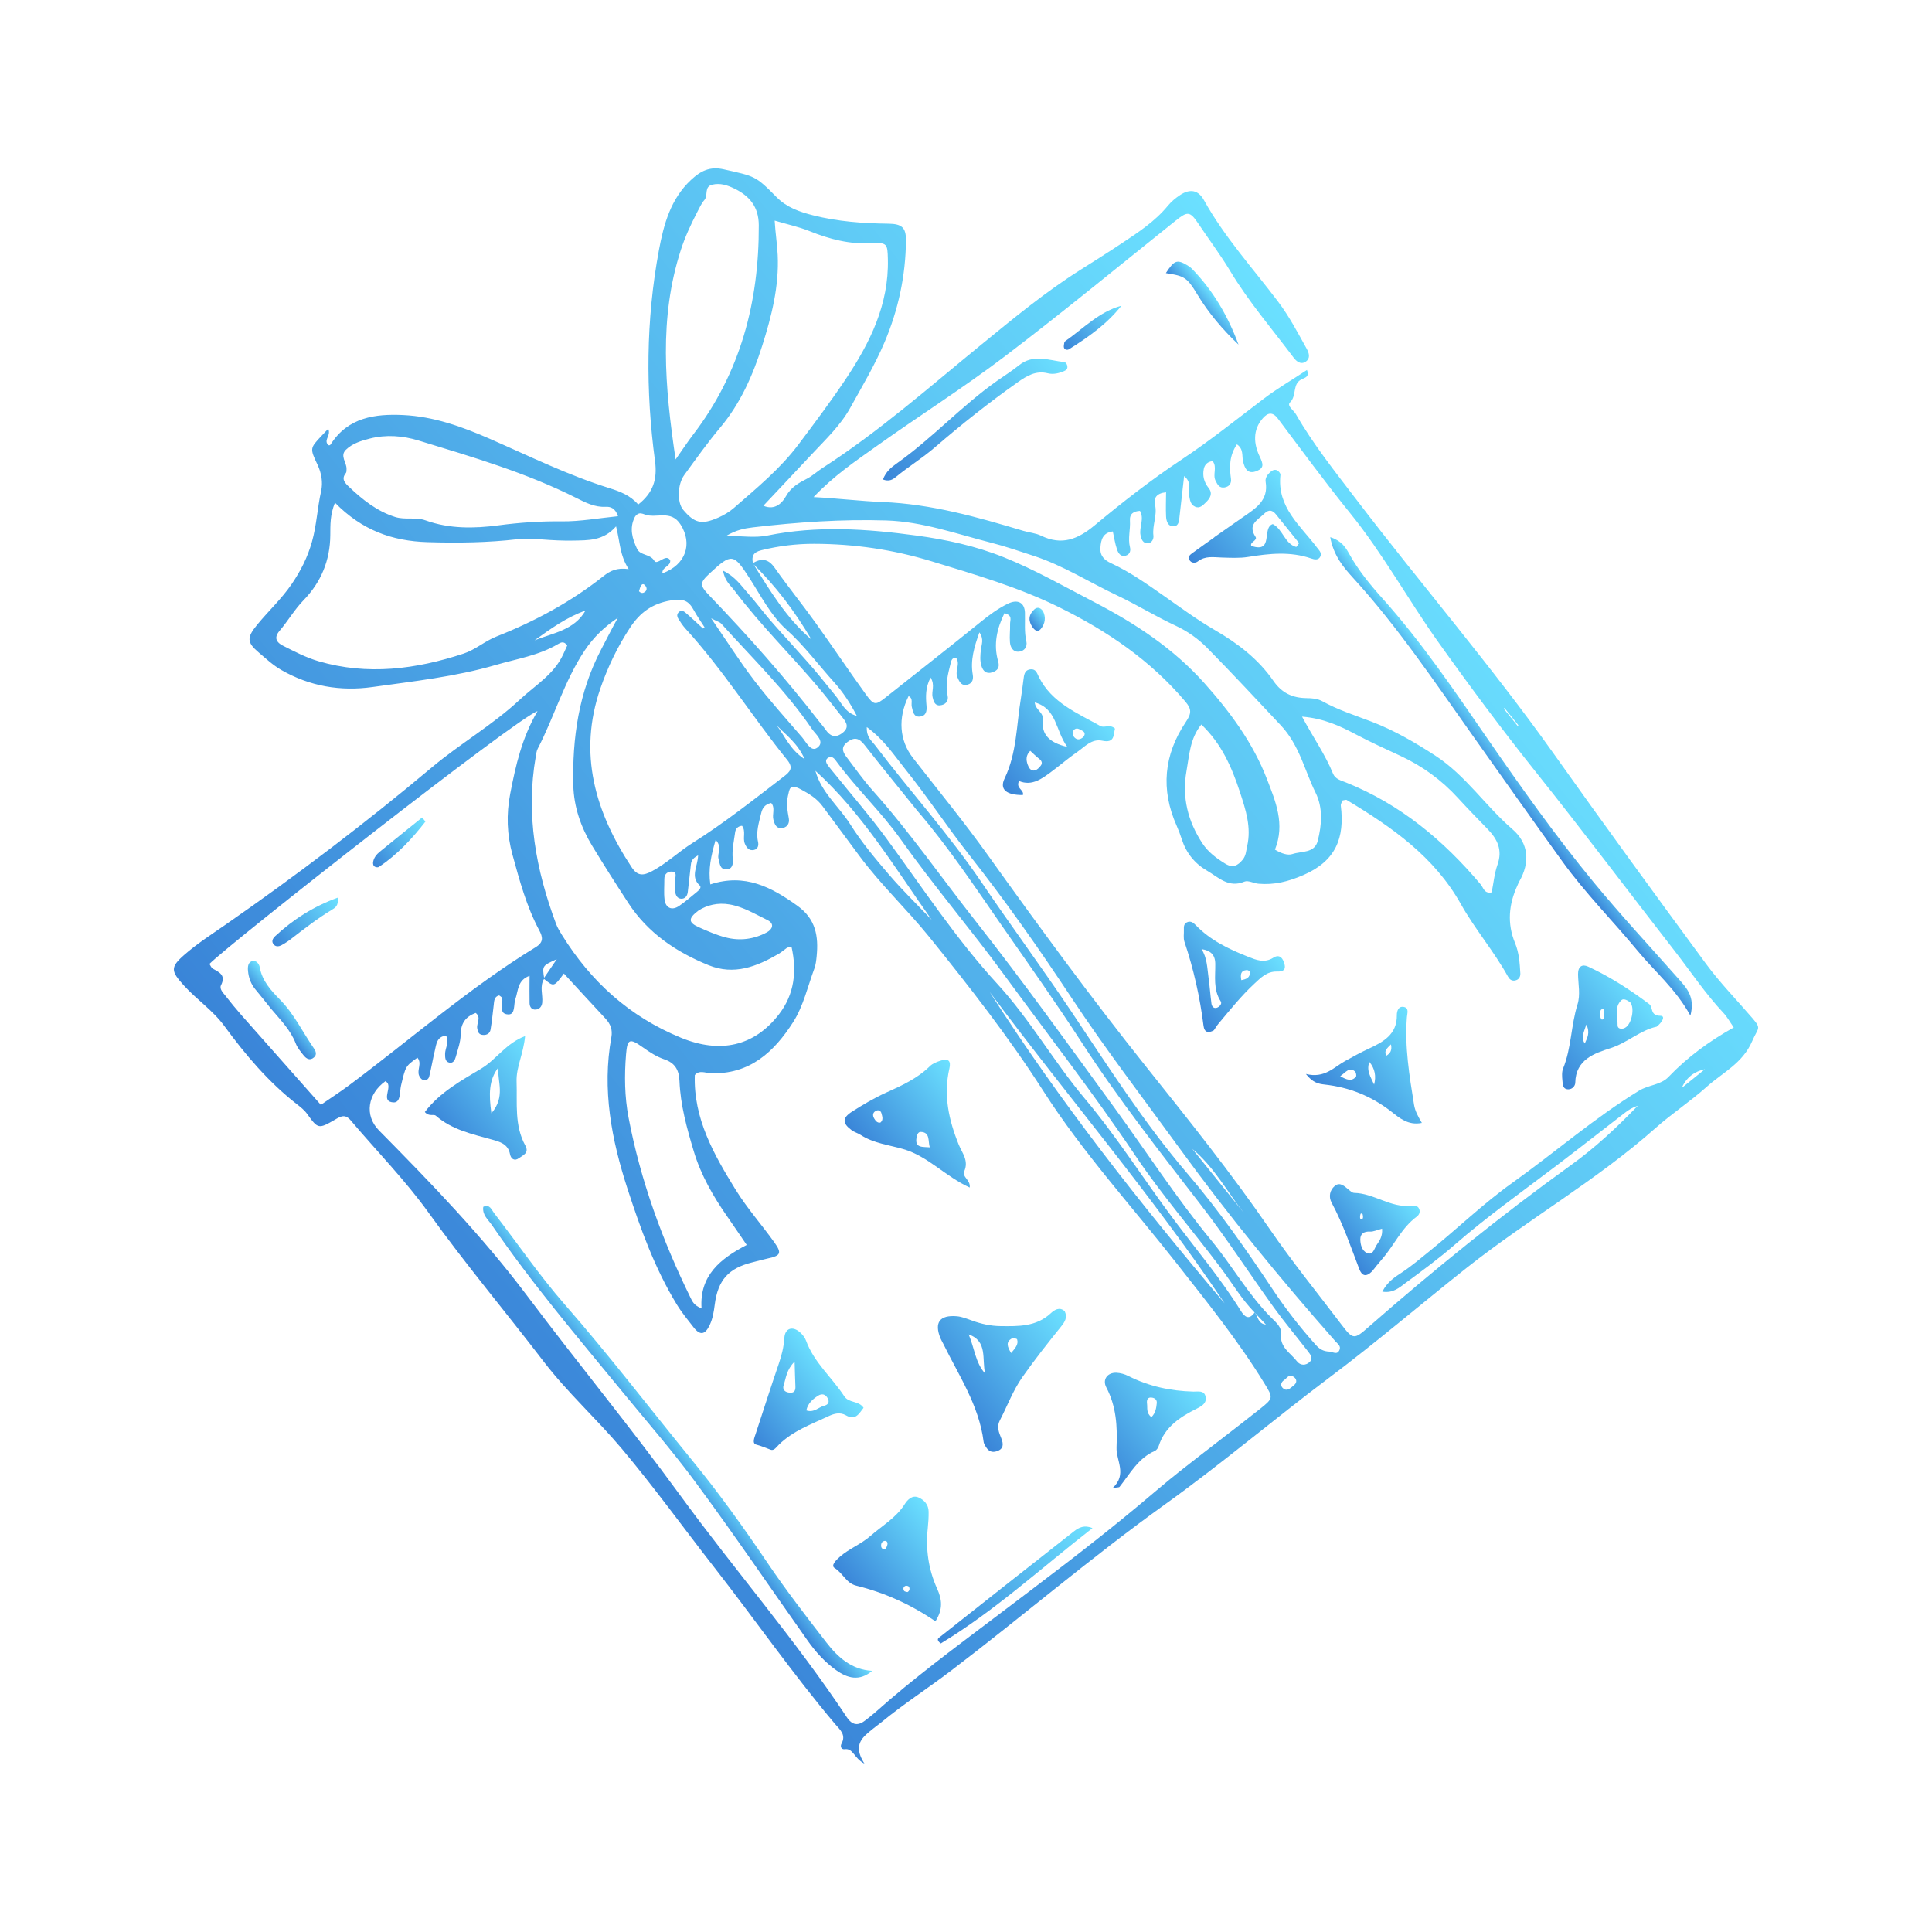 <svg width="700" height="700" viewBox="0 0 700 700" fill="none" xmlns="http://www.w3.org/2000/svg">
<path d="M118.932 155.358C119.982 157.778 117.466 159.115 118.639 160.898C118.996 161.456 119.482 161.529 119.849 160.954C126.093 151.187 135.945 149.902 146.113 150.385C157.125 150.908 167.343 154.562 177.482 159.002C191.801 165.273 205.881 172.213 220.869 176.884C224.672 178.069 228.349 179.471 231.237 182.795C236.596 178.588 238.221 173.728 237.328 167.098C233.886 141.543 234.016 115.956 238.756 90.554C240.49 81.26 242.987 72.075 250.356 65.196C253.769 62.009 257.118 60.197 262.213 61.348C273.55 63.911 273.652 63.597 281.406 71.462C285.069 75.179 289.738 76.777 294.555 78.001C303.521 80.278 312.695 80.938 321.915 81.05C326.659 81.107 328.273 82.4 328.244 87.013C328.163 99.859 325.461 112.284 320.481 124.023C316.997 132.234 312.379 139.981 308.038 147.806C304.502 154.18 299.187 159.168 294.265 164.437C288.515 170.592 282.725 176.71 276.582 183.238C281.044 185.144 283.628 181.806 284.736 179.841C286.65 176.447 289.376 174.989 292.454 173.399C294.424 172.382 296.092 170.793 297.974 169.583C318.525 156.355 336.783 140.185 355.648 124.777C367.201 115.341 378.726 105.816 391.381 97.818C396.41 94.64 401.447 91.473 406.4 88.178C412.403 84.184 418.452 80.243 423.124 74.568C424.372 73.052 425.957 71.725 427.606 70.644C431.185 68.296 434.16 68.825 436.216 72.525C443.633 85.888 453.906 97.162 463.043 109.245C467.138 114.66 470.193 120.521 473.433 126.353C474.301 127.914 474.888 129.824 473.102 131.03C471.303 132.244 469.751 130.982 468.677 129.55C460.919 119.202 452.428 109.353 445.763 98.258C442.158 92.256 437.975 86.708 434.109 80.921C431.126 76.456 430.193 76.566 425.996 79.921C405.399 96.384 385.052 113.178 364.061 129.12C349.024 140.539 333.017 150.668 317.624 161.629C309.992 167.064 302.154 172.328 294.784 180.098C303.816 180.57 311.849 181.574 319.795 181.893C337.437 182.601 354.088 187.336 370.765 192.33C372.902 192.969 375.24 193.138 377.211 194.093C384.687 197.715 390.484 195.422 396.58 190.356C406.695 181.948 417.123 173.813 428.07 166.546C438.455 159.653 448.089 151.887 457.982 144.39C462.826 140.719 468.235 137.582 473.53 134.059C474.578 136.622 472.664 136.881 471.583 137.424C468.138 139.153 469.914 143.354 467.432 145.765C466.122 147.037 468.716 148.646 469.526 150.059C475.859 161.091 483.828 171.021 491.502 181.079C515.037 211.921 540.401 241.335 562.891 273.01C581.035 298.563 599.479 323.905 618.065 349.139C623.213 356.128 629.345 362.389 635.014 368.993C638.319 372.844 636.958 372.302 634.84 377.241C631.394 385.274 624.123 388.612 618.372 393.769C612.452 399.078 605.722 403.475 599.775 408.758C578.49 427.668 553.656 441.742 531.426 459.344C514.847 472.473 498.792 486.245 481.866 498.961C461.787 514.045 442.611 530.363 422.212 544.986C395.491 564.141 370.579 585.552 344.448 605.421C336.141 611.736 327.344 617.409 319.275 624.06C318.315 624.851 317.283 625.554 316.319 626.342C312.754 629.266 308.688 631.991 313.202 639C309.322 636.988 309.2 633.352 306.053 633.766C304.866 633.922 304.321 632.811 304.902 631.748C306.688 628.476 304.236 626.624 302.544 624.62C287.12 606.352 273.485 586.704 258.791 567.884C247.616 553.57 236.99 538.808 225.302 524.916C216.188 514.084 205.585 504.553 196.941 493.26C183.184 475.286 168.607 457.955 155.404 439.541C146.848 427.607 136.517 417.103 127.043 405.906C125.007 403.499 123.415 404.482 121.309 405.705C115.425 409.121 115.195 409.051 111.324 403.644C110.272 402.173 108.929 401.138 107.566 400.076C97.275 392.05 88.945 382.198 81.287 371.737C77.122 366.049 71.221 362.139 66.551 356.971C61.951 351.879 61.632 350.477 66.701 346.03C71.346 341.955 76.613 338.575 81.709 335.037C107.468 317.148 132.435 298.23 156.452 278.048C166.743 269.401 178.533 262.657 188.373 253.459C193.898 248.294 200.771 244.337 204.08 237.025C204.582 235.917 205.092 234.812 205.517 233.887C204.311 232.108 203.132 232.793 202.12 233.391C195.158 237.511 187.177 238.719 179.613 240.931C165.072 245.182 149.965 246.816 134.993 248.917C123.34 250.551 112.201 248.664 101.896 242.729C98.864 240.982 96.333 238.608 93.676 236.346C89.424 232.724 89.392 230.976 93.181 226.349C97.26 221.368 102.007 217.009 105.696 211.598C108.98 206.782 111.452 201.889 113.036 196.27C114.737 190.236 114.985 184.011 116.349 177.946C117.048 174.84 116.494 171.468 115.08 168.456C112.256 162.444 112.224 162.459 116.584 157.835C117.25 157.126 117.921 156.423 118.932 155.358ZM454.565 475.549C455.857 476.935 455.699 479.586 458.667 479.921C457.16 478.313 455.87 476.935 454.578 475.557C449.852 470.725 446.435 464.894 442.412 459.526C432.123 445.803 420.853 432.849 411.27 418.561C396.307 396.249 379.803 375.038 363.941 353.368C351.748 336.707 338.332 321.005 326.374 304.15C319.346 294.241 310.366 285.786 303.117 275.962C302.825 275.566 302.542 275.15 302.19 274.812C301.611 274.257 300.881 274.112 300.173 274.487C299.014 275.101 299.174 276.121 299.741 276.968C300.568 278.204 301.573 279.321 302.509 280.484C308.748 288.234 315.291 295.76 321.165 303.778C334.229 321.606 346.332 340.137 361.359 356.485C373.169 369.333 381.806 384.661 393.008 397.995C404.696 411.909 414.383 427.284 425.238 441.801C433.428 452.753 442.283 463.212 449.528 474.863C450.876 477.032 452.45 478.517 454.565 475.549ZM272.624 204.099C275.788 202.207 278.29 202.322 280.667 205.703C285.386 212.412 290.569 218.793 295.357 225.457C301.591 234.133 307.526 243.024 313.788 251.681C316.65 255.638 317.309 255.526 320.872 252.701C332.358 243.59 343.923 234.576 355.307 225.337C358.416 222.814 361.589 220.486 365.16 218.734C368.656 217.02 371.243 218.24 371.355 222.014C371.457 225.474 371.07 228.914 371.865 232.374C372.31 234.314 371.159 235.934 369.17 236.113C367.045 236.303 366.086 234.538 365.924 232.73C365.726 230.515 366.033 228.261 365.968 226.028C365.931 224.739 367.027 222.95 363.931 222.167C361.205 227.713 359.871 233.439 361.654 239.652C362.286 241.851 361.445 242.968 359.516 243.6C357.364 244.305 356.181 243.151 355.596 241.283C354.992 239.353 355.18 237.364 355.397 235.364C355.594 233.539 356.614 231.629 354.857 229.114C352.937 234.479 351.529 239.268 352.454 244.477C352.831 246.604 351.921 247.978 349.906 248.174C348.154 248.346 347.487 246.723 346.881 245.355C345.876 243.084 348.085 240.527 346.381 238.303C344.955 238.265 344.693 239.279 344.458 240.224C343.496 244.087 342.433 247.92 343.333 251.997C343.798 254.106 342.478 255.402 340.533 255.561C338.671 255.712 338.211 254.015 337.891 252.56C337.431 250.47 338.881 248.237 337.176 245.489C335.264 249.086 335.393 252.438 335.695 255.756C335.878 257.781 335.442 259.43 333.307 259.632C330.981 259.852 330.794 257.801 330.363 256.099C330.035 254.801 330.971 253.093 329.198 252.211C325.248 260.178 325.888 268.319 330.754 274.57C339.927 286.35 349.4 297.921 358.08 310.057C376.612 335.972 395.452 361.654 415.32 386.551C430.685 405.802 446.102 425.008 460.043 445.32C468.224 457.241 477.336 468.432 486.046 479.935C490.274 485.519 490.694 485.315 495.849 480.801C519.45 460.133 543.794 440.411 569.272 422.084C578.016 415.795 585.889 408.413 593.401 400.636C591.646 401.173 590.175 402.064 588.818 403.107C580.735 409.329 572.718 415.641 564.602 421.819C551.933 431.463 538.926 440.657 526.895 451.14C521.278 456.035 515.239 460.463 509.223 464.874C507.06 466.459 504.826 468.63 500.84 467.998C502.733 464.307 505.501 462.646 508.066 460.939C511.596 458.59 514.794 455.861 518.077 453.206C528.138 445.07 537.455 436.039 548.014 428.509C563.395 417.539 577.666 405.061 593.861 395.163C597.337 393.038 601.713 393.136 604.526 390.193C611.372 383.028 619.266 377.248 628.171 372.264C626.726 370.195 625.776 368.417 624.443 366.999C617.943 360.087 612.702 352.19 606.906 344.732C590.106 323.116 573.647 301.229 556.565 279.839C544.287 264.465 532.568 248.716 521.159 232.696C510.196 217.302 501.108 200.654 489.17 185.908C480.145 174.758 471.651 163.176 463.031 151.703C461.115 149.152 459.39 149.482 457.608 151.473C453.752 155.781 454.253 160.918 456.42 165.435C457.698 168.1 458.056 169.535 455.409 170.635C452.183 171.977 451.009 169.949 450.369 167.104C449.932 165.165 450.641 162.697 448.162 160.997C445.384 165.119 445.407 169.211 445.998 173.447C446.236 175.151 445.382 176.345 443.629 176.613C441.786 176.893 441.125 175.585 440.417 174.168C439.288 171.911 441.116 169.232 439.366 167.092C437.55 167.238 436.488 168.353 436.169 169.846C435.629 172.379 436.241 174.717 437.914 176.82C439.518 178.838 438.413 180.581 436.892 182.041C435.846 183.047 434.715 184.345 433.033 183.595C431.185 182.771 431.121 180.905 430.791 179.183C430.421 177.247 431.935 174.861 429.033 172.493C428.413 177.924 427.88 182.516 427.366 187.109C427.198 188.603 427.142 190.514 425.387 190.67C423.185 190.865 422.574 188.863 422.487 187.084C422.349 184.222 422.477 181.349 422.493 178.359C419.165 178.686 417.898 180.306 418.496 182.928C419.362 186.728 417.446 190.295 417.899 194.04C418.059 195.36 417.3 196.689 415.967 196.818C414.109 196.998 413.519 195.356 413.231 193.881C412.669 191.001 414.711 188.029 413.032 185.091C410.724 185.231 409.235 186.123 409.4 188.667C409.607 191.872 408.595 195.066 409.416 198.293C409.74 199.563 409.34 200.875 407.922 201.304C406.014 201.884 405.151 200.37 404.697 199.02C403.997 196.94 403.681 194.729 403.196 192.55C399.603 192.996 398.894 195.477 398.7 198.43C398.505 201.395 400.104 202.928 402.601 204.082C409.403 207.226 415.49 211.544 421.607 215.827C427.714 220.104 433.737 224.566 440.175 228.291C448.491 233.104 455.942 238.808 461.399 246.719C464.422 251.101 468.336 252.883 473.37 252.94C475.374 252.963 477.353 253.099 479.16 254.1C484.84 257.249 491.016 259.188 497.039 261.507C505.189 264.643 512.645 268.979 519.993 273.749C531.053 280.929 538.178 292.017 547.971 300.437C553.882 305.518 554.451 312.444 550.443 319.408C550.196 319.837 550.027 320.312 549.818 320.763C546.64 327.629 545.99 334.573 548.945 341.726C550.386 345.212 550.633 348.982 550.846 352.702C550.919 353.973 550.204 355.13 548.692 355.274C547.599 355.377 546.899 354.788 546.365 353.822C541.29 344.67 534.404 336.661 529.304 327.573C519.632 310.34 504.253 299.65 487.949 289.857C487.639 289.671 487.052 289.948 486.397 290.034C486.204 290.619 485.728 291.315 485.806 291.943C487.234 303.522 484.05 311.928 472.285 317.031C466.73 319.44 461.689 320.695 455.946 320.19C454.229 320.039 452.226 318.87 450.886 319.434C445.117 321.863 441.44 317.839 437.301 315.444C432.856 312.87 429.775 309.027 428.176 304.06C427.647 302.415 427.04 300.786 426.336 299.208C420.468 286.073 421.692 273.405 429.611 261.647C431.726 258.508 431.827 256.979 429.473 254.189C416.869 239.256 401.131 228.597 383.81 220.043C369.023 212.741 353.294 208.182 337.564 203.378C323.556 199.099 309.496 197.066 295.013 197.033C288.54 197.018 282.149 197.791 275.825 199.362C272.903 200.088 272.199 201.55 272.859 204.193C279.014 214.06 284.996 224.06 294.02 231.723C288.034 221.63 281.096 212.271 272.624 204.099ZM197.184 354.573C195.396 357.347 196.754 360.383 196.458 363.28C196.315 364.664 195.49 365.647 194.143 365.78C192.617 365.932 191.902 364.805 191.872 363.447C191.799 360.287 191.864 357.123 191.874 353.551C187.46 355.117 187.794 358.95 186.713 362.059C186.038 364.001 186.797 367.644 184.138 367.542C180.439 367.399 182.478 363.7 181.903 361.573C181.807 361.219 181.257 360.988 180.852 360.646C178.992 361.112 179.059 362.688 178.885 364.138C178.529 367.096 178.239 370.065 177.745 373C177.521 374.341 176.504 375.064 175.037 374.981C173.434 374.891 173.093 373.844 172.899 372.492C172.64 370.687 174.468 368.663 172.348 366.998C168.656 368.364 166.941 370.795 166.907 374.872C166.886 377.544 165.867 380.226 165.156 382.866C164.838 384.047 164.201 385.421 162.65 384.964C161.265 384.554 161.267 383.139 161.263 381.869C161.256 379.738 162.888 377.681 161.619 375.203C158.212 375.617 158.103 378.34 157.559 380.605C156.807 383.735 156.288 386.92 155.51 390.042C155.259 391.051 154.253 391.698 153.185 391.255C152.601 391.013 152.075 390.282 151.828 389.65C151.023 387.599 152.984 385.24 151.238 383.219C146.865 386.322 146.958 386.343 145.288 393.357C144.755 395.593 145.302 399.674 142.421 399.416C138.214 399.038 141.482 394.927 140.565 392.671C140.411 392.29 140.006 392.012 139.713 391.689C133.174 396.294 131.952 404.143 137.307 409.562C156.172 428.651 174.789 447.909 190.967 469.451C209.177 493.698 228.481 517.134 246.34 541.631C266.119 568.763 288.216 594.137 306.798 622.152C308.774 625.131 310.914 625.399 313.586 623.276C314.755 622.348 315.954 621.452 317.067 620.458C330.803 608.201 345.625 597.26 360.255 586.177C377.712 572.953 395.252 559.866 412.082 545.843C417.24 541.546 422.316 537.142 427.585 532.984C437.151 525.434 446.89 518.105 456.443 510.539C461.492 506.539 461.315 506.444 458.021 501.076C448.623 485.762 437.353 471.798 426.307 457.717C410.047 436.992 392.244 417.518 377.962 395.201C365.489 375.711 351.221 357.47 336.679 339.46C328.547 329.388 319.061 320.506 311.353 310.081C306.916 304.079 302.469 298.087 298.018 292.096C295.961 289.328 293.319 287.696 290.183 286.01C286.05 283.789 286.071 285.84 285.485 288.39C284.862 291.109 285.305 293.796 285.804 296.519C286.16 298.459 285.081 300.008 282.954 300.045C281.14 300.077 280.625 298.489 280.223 297.017C279.686 295.051 280.985 292.704 279.422 290.931C276.981 291.445 276.182 292.948 275.768 294.712C274.973 298.087 273.833 301.411 274.648 304.993C274.928 306.225 274.673 307.635 273.158 307.957C271.395 308.33 270.467 307.137 269.861 305.649C269.025 303.592 270.34 301.197 268.855 299.199C267.398 299.333 266.539 300.182 266.358 301.526C265.929 304.721 265.152 307.881 265.483 311.161C265.665 312.968 265.467 314.96 263.099 314.988C260.756 315.015 260.809 312.776 260.34 311.17C259.772 309.223 261.825 306.971 259.293 304.303C257.623 310.019 256.555 314.96 257.373 320.435C269.877 316.347 279.455 321.388 288.915 328.18C295.591 332.973 296.608 339.248 295.886 346.495C295.739 347.976 295.574 349.513 295.064 350.892C292.648 357.421 291.071 364.517 287.408 370.27C280.546 381.044 271.559 389.49 257.265 388.819C255.471 388.735 253.319 387.621 251.742 389.522C251.226 405.344 258.685 418.329 266.51 431.019C270.673 437.769 276.026 443.775 280.645 450.258C283.322 454.016 282.796 454.969 278.4 455.912C276.464 456.327 274.56 456.889 272.637 457.362C263.983 459.491 260.109 463.739 258.957 472.737C258.637 475.234 258.255 477.67 257.203 479.948C255.515 483.599 253.707 484.006 251.315 480.934C249.19 478.206 246.987 475.549 245.153 472.537C237.204 459.472 232.094 445.274 227.391 430.829C221.544 412.865 218.081 394.726 221.504 375.822C221.999 373.092 221.196 370.993 219.372 369.041C214.329 363.646 209.347 358.192 204.307 352.725C200.68 357.631 200.68 357.631 196.956 354.549C198.332 352.527 199.709 350.505 201.733 347.534C196.44 349.917 196.44 349.917 197.184 354.573ZM116.246 400.296C119.531 398.032 123.071 395.755 126.438 393.245C148.926 376.486 170.039 357.864 194.066 343.199C197.017 341.396 196.705 339.558 195.369 337.057C190.765 328.437 188.253 319.061 185.686 309.71C183.677 302.394 183.413 295.069 184.86 287.576C186.834 277.357 189.108 267.265 194.754 257.665C187.717 259.761 83.095 341.926 75.884 349.252C76.277 349.827 76.549 350.665 77.112 350.972C79.533 352.296 81.898 353.353 80.08 356.962C79.396 358.32 80.869 359.734 81.776 360.888C83.616 363.231 85.494 365.55 87.463 367.784C96.951 378.539 106.473 389.263 116.246 400.296ZM254.713 227.725C254.899 227.572 255.084 227.42 255.27 227.267C253.959 225.201 252.528 223.201 251.367 221.054C249.481 217.568 247.48 216.79 243.052 217.537C236.238 218.688 231.872 221.98 228.317 227.356C223.765 234.241 220.226 241.634 217.543 249.393C209.364 273.055 215.66 294.251 228.862 314.232C230.993 317.459 233.065 317.349 236.322 315.602C241.615 312.762 245.887 308.595 250.927 305.423C262.482 298.148 273.189 289.635 284.025 281.331C286.196 279.667 287.592 278.262 285.237 275.352C272.6 259.743 261.935 242.601 248.336 227.73C247.339 226.641 246.514 225.376 245.734 224.115C245.362 223.512 245.185 222.739 245.725 222.029C246.53 220.965 247.549 221.282 248.272 221.894C250.483 223.762 252.576 225.77 254.713 227.725ZM121.364 182.131C119.571 186.53 119.701 190.213 119.672 193.898C119.598 203.029 116.331 210.934 110.001 217.453C106.679 220.875 104.328 225.002 101.272 228.58C99.071 231.157 100.324 232.831 102.444 233.905C106.63 236.026 110.873 238.244 115.345 239.558C133.166 244.796 150.732 242.487 168.006 236.799C172.223 235.41 175.662 232.282 179.863 230.622C193.787 225.122 206.881 218.068 218.643 208.734C221.014 206.854 223.456 205.579 227.779 206.199C224.462 201.018 224.648 196.186 223.213 190.704C218.593 196.029 213.058 195.746 207.697 195.859C203.976 195.937 200.239 195.74 196.527 195.454C193.549 195.225 190.604 194.999 187.613 195.349C176.742 196.619 165.88 196.758 154.907 196.424C142.019 196.034 131.138 192.089 121.364 182.131ZM223.835 223.854C218.992 227.102 215.004 230.941 211.839 235.684C204.461 246.738 200.881 259.592 194.822 271.267C194.378 272.124 194.278 273.179 194.108 274.156C190.458 295.087 194.152 315.134 201.465 334.728C201.981 336.113 202.772 337.414 203.555 338.679C214.062 355.653 228.13 368.38 246.794 376.017C260.811 381.754 273.236 379.215 282.274 367.441C287.83 360.202 288.77 351.923 286.781 343.043C285.605 343.304 285.315 343.29 285.127 343.422C284.118 344.128 283.192 344.969 282.134 345.585C274.192 350.211 265.985 353.469 256.709 349.698C244.957 344.921 234.761 338.06 227.694 327.24C223.207 320.368 218.792 313.445 214.539 306.427C210.474 299.722 207.907 292.331 207.721 284.534C207.313 267.447 209.69 250.859 217.764 235.397C219.753 231.586 221.704 227.72 223.835 223.854ZM280.675 79.924C280.948 84.557 281.584 88.454 281.771 92.336C282.322 103.75 279.531 114.629 276.18 125.221C272.82 135.84 268.325 146.131 260.966 154.895C256.338 160.408 252.15 166.299 247.911 172.126C245.404 175.573 245.334 182.082 247.492 184.653C251.609 189.559 254.165 190.215 260.267 187.531C262.291 186.641 264.287 185.454 265.948 184.004C274.189 176.819 282.686 169.852 289.308 161.039C295.129 153.295 300.947 145.531 306.336 137.487C315.16 124.314 322.097 110.381 321.69 93.884C321.556 88.394 321.478 87.823 315.818 88.13C307.884 88.561 300.597 86.68 293.359 83.759C289.54 82.218 285.451 81.341 280.675 79.924ZM244.786 166.464C247.422 162.717 249.162 160.046 251.096 157.524C268.281 135.111 275.021 109.46 274.923 81.589C274.899 74.923 271.547 70.955 265.985 68.278C263.494 67.079 260.904 66.233 258.071 66.912C255.013 67.643 256.65 70.8 255.22 72.459C254.104 73.753 253.369 75.398 252.571 76.941C250.289 81.345 248.224 85.804 246.679 90.575C238.695 115.215 240.859 140.074 244.786 166.464ZM223.912 187.029C222.893 183.95 221.062 183.536 219.414 183.62C215.461 183.823 212.131 182.09 208.853 180.438C190.601 171.242 171.083 165.553 151.663 159.616C145.94 157.867 139.93 157.395 134.018 158.898C130.912 159.687 127.709 160.644 125.341 162.951C123.035 165.197 125.67 167.6 125.555 169.953C125.531 170.439 125.588 171.061 125.322 171.385C123.482 173.628 125.092 175.091 126.513 176.441C131.394 181.081 136.595 185.223 143.177 187.311C146.789 188.456 150.562 187.239 154.191 188.54C162.792 191.625 171.688 191.516 180.607 190.336C188.23 189.326 195.838 188.807 203.563 188.893C210.182 188.968 216.814 187.733 223.912 187.029ZM461.936 307.839C464.356 309.299 466.618 310.001 468.265 309.44C471.509 308.336 476.282 309.212 477.429 304.706C478.916 298.865 479.409 292.734 476.638 287.153C474.641 283.129 473.219 278.915 471.468 274.819C469.593 270.432 467.351 266.302 464.078 262.821C455.248 253.432 446.487 243.974 437.441 234.799C434.164 231.475 430.341 228.737 425.945 226.693C418.747 223.346 411.954 219.132 404.774 215.742C394.698 210.982 385.237 204.906 374.571 201.409C369.387 199.709 364.212 197.93 358.932 196.586C346.434 193.406 334.169 188.964 321.107 188.567C304.95 188.075 288.857 189.185 272.811 191.069C269.694 191.434 266.685 192.028 263.115 194.169C268.818 194.173 273.57 194.943 277.982 194.044C296.058 190.357 314.072 191.586 332.075 194.039C342.884 195.511 353.454 197.793 363.747 201.925C375.109 206.488 385.62 212.524 396.407 218.119C411.268 225.825 425.12 234.922 436.36 247.5C445.675 257.923 453.984 269.148 459.044 282.282C462.133 290.294 465.695 298.538 461.936 307.839ZM270.551 451.073C267.952 447.274 265.759 444.016 263.513 440.794C258.391 433.442 253.961 425.771 251.358 417.095C248.854 408.751 246.533 400.372 246.184 391.636C246.025 387.619 244.508 385.102 240.727 383.825C237.885 382.865 235.396 381.239 232.956 379.5C228.139 376.061 227.294 376.362 226.834 381.964C226.203 389.651 226.3 397.37 227.745 404.959C232.086 427.782 239.991 449.401 250.201 470.211C250.85 471.534 251.415 472.95 254.186 474.074C253.385 462.185 260.941 456.053 270.551 451.073ZM332.332 293.711C325.937 285.77 319.477 277.882 313.19 269.856C311.256 267.387 309.528 266.951 306.994 268.885C304.381 270.879 305.521 272.724 306.942 274.587C309.957 278.542 312.822 282.641 316.128 286.339C329.569 301.37 341.05 317.948 353.499 333.755C370.88 355.823 387.25 378.679 403.8 401.388C415.501 417.443 426.289 434.169 438.956 449.516C446.539 458.704 452.361 469.263 460.905 477.713C462.469 479.26 464.418 480.922 464.152 483.364C463.625 488.19 467.61 490.221 469.928 493.24C471.147 494.83 473.182 494.812 474.561 493.429C475.906 492.082 474.69 490.645 473.8 489.493C469.695 484.179 465.359 479.037 461.438 473.593C452.581 461.295 444.342 448.531 435.085 436.551C420.182 417.264 405.137 398.124 391.876 377.619C382.697 363.427 372.899 349.637 363.242 335.76C353.303 321.477 343.709 306.934 332.332 293.711ZM471.756 259.642C475.833 267.295 480.17 273.382 482.97 280.282C483.795 282.314 485.86 282.773 487.73 283.522C507.336 291.382 523.016 304.45 536.485 320.453C537.475 321.629 537.758 323.89 540.464 323.325C541.133 320.008 541.444 316.481 542.586 313.25C544.446 307.988 542.567 304.091 539.06 300.464C535.433 296.711 531.773 292.986 528.256 289.131C522.311 282.616 515.341 277.544 507.359 273.845C501.96 271.343 496.56 268.88 491.28 266.093C485.658 263.124 479.786 260.308 471.756 259.642ZM314.055 263.433C313.915 267.161 315.754 268.31 316.903 269.823C329.679 286.65 343.899 302.341 355.776 319.889C366.365 335.537 377.613 350.739 388.132 366.434C401.563 386.472 414.508 406.855 430.232 425.221C441.579 438.474 451.513 452.736 461.156 467.217C465.859 474.278 471.022 480.913 476.677 487.228C478.169 488.895 479.504 489.606 481.605 489.71C482.971 489.778 484.515 491.12 485.346 489.05C485.904 487.662 484.657 486.907 483.839 485.979C463.959 463.422 444.913 440.191 427.23 415.851C414.089 397.763 400.481 380.04 388.126 361.356C376.48 343.747 364.323 326.44 351.224 309.823C343.228 299.678 336.128 288.82 328.045 278.749C323.984 273.688 320.346 268.026 314.055 263.433ZM261.989 206.763C266.494 208.977 268.62 212.307 271.125 215.1C273.776 218.057 276.136 221.275 278.718 224.297C281.296 227.315 283.993 230.23 286.635 233.193C289.444 236.346 292.3 239.458 295.041 242.668C297.623 245.69 300.061 248.836 302.606 251.891C304.906 254.654 306.316 258.361 310.441 259.368C308.16 254.956 305.505 250.841 302.267 247.253C296.479 240.839 291.385 233.899 284.838 228.01C279.269 222.999 275.63 215.759 271.454 209.298C265.811 200.566 265.064 200.376 257.272 207.614C253.404 211.209 253.391 212 257.194 215.956C271.129 230.452 284.446 245.486 296.775 261.384C297.536 262.366 298.378 263.292 299.081 264.313C300.769 266.767 302.675 267.547 305.275 265.52C307.843 263.518 306.679 261.734 305.172 259.861C302.371 256.376 299.672 252.806 296.796 249.385C286.733 237.419 275.502 226.467 266.094 213.933C264.696 212.068 262.602 210.582 261.989 206.763ZM435.268 262.501C431.135 267.569 430.914 273.628 429.89 279.354C428.195 288.848 430.377 297.565 435.66 305.577C437.77 308.777 440.707 310.939 443.915 312.921C446.693 314.638 448.48 313.637 450.268 311.459C451.462 310.004 451.481 308.297 451.868 306.61C453.448 299.707 451.347 293.386 449.246 286.969C446.297 277.964 442.591 269.465 435.268 262.501ZM358.55 359.357C384.033 399.218 413.204 436.229 443.705 472.231C417.43 433.001 386.665 397.155 358.55 359.357ZM240.017 207.722C248.518 204.638 250.997 197.02 246.604 190.073C243.072 184.487 237.825 187.962 233.638 186.408C232.664 186.048 231.796 185.711 230.894 186.353C230.506 186.63 230.148 187.038 229.937 187.465C227.984 191.42 229.108 195.203 230.815 198.841C231.999 201.363 235.567 200.595 237.098 203.22C237.798 204.419 239.688 202.537 241.079 202.215C241.871 202.032 242.465 202.34 242.829 203.033C243.031 205.269 239.745 205.404 240.017 207.722ZM257.66 224.015C263.466 232.451 268.102 239.797 273.364 246.663C278.784 253.737 284.778 260.372 290.603 267.129C292.129 268.901 293.807 272.585 296.1 270.913C299.075 268.744 295.518 266.082 294.236 264.195C284.724 250.191 272.563 238.433 261.293 225.919C260.841 225.416 260.033 225.236 257.66 224.015ZM253.088 329.896C249.254 332.788 249.367 334.241 253.194 335.955C256.337 337.361 259.536 338.759 262.85 339.631C268.018 340.991 273.177 340.344 277.878 337.792C279.827 336.733 280.784 334.676 278.008 333.338C273.592 331.209 269.394 328.579 264.409 327.706C259.998 326.935 256.135 327.963 253.088 329.896ZM295.433 279.267C297.56 287.11 303.952 292.137 308.057 298.652C312.14 305.133 317.124 311.094 322.127 316.928C327.002 322.612 332.401 327.845 337.568 333.276C324.325 314.581 312.552 294.816 295.433 279.267ZM252.937 309.92C250.483 311.165 250.406 312.436 250.267 313.655C249.898 316.858 249.594 320.067 249.185 323.265C249.016 324.585 248.283 325.671 246.837 325.637C245.329 325.6 244.784 324.249 244.614 323.062C244.409 321.625 244.589 320.13 244.651 318.661C244.7 317.504 245.309 315.897 243.535 315.791C242.021 315.7 240.69 316.564 240.704 318.485C240.722 320.96 240.489 323.465 240.779 325.905C241.151 329.039 243.476 330.022 246.081 328.224C248.314 326.681 250.397 324.91 252.49 323.173C253.202 322.583 254.337 321.569 253.494 320.795C250.015 317.6 252.81 313.974 252.937 309.92ZM212.134 221.222C205.283 223.62 199.503 227.826 193.698 231.989C200.393 229.33 208.063 228.318 212.134 221.222ZM431.998 416.262C438.231 424.005 444.466 431.746 450.7 439.489C444.59 431.776 440.008 422.919 431.998 416.262ZM291.545 275.07C288.996 269.213 284.788 266.347 281.403 262.801C284.383 266.678 286.16 271.547 291.545 275.07ZM469.169 499.234C467.12 497.354 466.361 499.326 465.287 500.017C464.025 500.83 463.819 502.143 464.922 503.049C466.417 504.276 467.577 502.863 468.689 502.014C469.89 501.096 469.888 500.033 469.169 499.234ZM617.736 387.386C613.897 388.183 610.96 390.411 609.335 394.164C612.135 391.904 614.936 389.646 617.736 387.386ZM545.049 256.456C545.006 256.59 544.963 256.723 544.919 256.858C546.572 258.91 548.225 260.964 549.878 263.016C549.966 262.938 550.054 262.858 550.14 262.779C548.445 260.671 546.746 258.564 545.049 256.456ZM231.521 214.221C232.369 215.096 233.056 214.909 233.664 214.457C234.326 213.963 234.43 213.212 234.046 212.539C233.723 211.972 233.038 211.264 232.466 211.903C231.902 212.529 231.775 213.547 231.521 214.221Z" fill="url(#paint0_linear_19_75)"/>
<path d="M319.918 173.739C320.999 170.777 323.086 169.202 325.006 167.84C337.808 158.754 348.431 147.033 361.25 137.985C363.888 136.123 366.647 134.414 369.149 132.385C374.375 128.15 379.995 130.554 385.513 131.188C386.283 131.277 386.66 132.046 386.733 132.833C386.817 133.731 386.21 134.176 385.512 134.471C383.644 135.265 381.601 135.739 379.682 135.256C375.279 134.149 371.982 136.207 368.681 138.54C358.32 145.862 348.382 153.742 338.792 162.027C334.253 165.949 329.158 169.059 324.555 172.852C323.414 173.794 322.106 174.548 319.918 173.739Z" fill="url(#paint1_linear_19_75)"/>
<path d="M448.74 124.862C442.966 119.378 437.873 113.403 433.774 106.601C430.078 100.465 429.069 99.968 422.417 98.952C425.43 94.303 426.455 93.912 430.128 96.078C430.765 96.453 431.395 96.894 431.906 97.422C439.54 105.276 444.938 114.524 448.74 124.862Z" fill="url(#paint2_linear_19_75)"/>
<path d="M406.317 110.759C401.055 117.42 394.338 122.127 387.371 126.513C386.724 126.92 385.832 126.776 385.539 126.074C385.302 125.507 385.533 124.728 385.63 124.052C385.66 123.849 385.904 123.64 386.099 123.503C392.62 118.922 398.25 112.963 406.317 110.759Z" fill="url(#paint3_linear_19_75)"/>
<path d="M385.787 475.108C386.841 477.421 385.743 479.02 384.456 480.62C379.644 486.601 374.887 492.615 370.462 498.905C366.994 503.836 364.97 509.429 362.233 514.69C361.043 516.977 361.939 519.052 362.776 521.112C363.65 523.264 363.644 525.048 361.07 525.837C358.592 526.596 357.463 524.949 356.564 523.047C356.46 522.827 356.404 522.574 356.374 522.33C354.706 509.159 347.354 498.336 341.724 486.802C341.398 486.134 340.989 485.504 340.714 484.818C338.448 479.178 340.457 476.392 346.646 476.898C348.572 477.055 350.469 477.864 352.326 478.523C355.62 479.695 358.952 480.436 362.482 480.475C368.97 480.548 375.379 480.743 380.667 475.856C381.964 474.657 383.885 473.305 385.787 475.108ZM350.961 483.494C353.04 488.279 353.367 493.727 356.934 497.652C355.687 492.53 357.964 485.93 350.961 483.494ZM366.357 490.242C367.869 488.377 369.088 487.112 368.526 485.292C368.431 484.987 367.091 484.683 366.634 484.936C364.385 486.18 364.905 487.888 366.357 490.242Z" fill="url(#paint4_linear_19_75)"/>
<path d="M316.004 605.379C311.344 609.361 306.947 607.955 303.042 605.194C298.989 602.328 295.586 598.601 292.704 594.533C278.912 575.059 265.548 555.266 251.322 536.117C243.184 525.163 234.168 514.826 225.497 504.258C209.261 484.47 192.665 464.986 178.192 443.822C176.832 441.834 174.7 440.227 175.092 437.262C177.441 436.125 178.092 438.312 178.973 439.452C187.493 450.464 195.36 462.041 204.507 472.498C220.698 491.005 235.608 510.539 251.15 529.557C260.723 541.272 269.564 553.651 278.069 566.238C284.745 576.117 292.056 585.579 299.36 595.012C303.515 600.379 308.458 604.935 316.004 605.379Z" fill="url(#paint5_linear_19_75)"/>
<path d="M351.34 430.263C342.489 426.227 336.294 418.968 327.326 416.345C322.113 414.82 316.557 414.272 311.841 411.204C310.81 410.533 309.54 410.21 308.56 409.484C305.159 406.962 305.105 405.063 308.742 402.742C312.718 400.206 316.821 397.784 321.111 395.848C326.797 393.284 332.391 390.739 336.93 386.279C337.938 385.29 339.475 384.724 340.868 384.272C343.584 383.39 344.634 384.328 343.984 387.133C341.757 396.753 343.765 405.855 347.364 414.71C348.651 417.873 351.086 420.532 349.339 424.442C348.473 426.383 351.725 427.53 351.34 430.263ZM336.879 415.701C336.173 413.437 337.109 410.221 333.598 410.109C332.514 410.074 332.203 411.432 332.058 412.304C331.428 416.076 334.459 415.455 336.879 415.701ZM318.976 406.745C320.183 405.733 319.645 404.498 319.356 403.337C319.15 402.516 318.395 402.099 317.679 402.357C316.218 402.882 316.011 404.057 316.76 405.291C317.231 406.064 317.816 406.911 318.976 406.745Z" fill="url(#paint6_linear_19_75)"/>
<path d="M338.925 587.429C329.873 581.245 320.399 577.014 310.204 574.501C306.595 573.611 305.376 569.934 302.425 568.143C300.878 567.204 303.023 565.161 304.298 564.041C307.655 561.086 311.929 559.532 315.336 556.535C319.603 552.784 324.658 549.969 327.818 544.951C328.813 543.37 330.535 541.593 332.765 542.544C334.858 543.437 336.439 545.181 336.461 547.708C336.48 549.691 336.366 551.686 336.153 553.66C335.336 561.257 336.392 568.631 339.511 575.533C341.285 579.458 341.774 582.965 338.925 587.429ZM320.815 561.379C321.051 560.806 321.469 560.171 321.551 559.497C321.647 558.715 321.167 558.08 320.285 558.342C319.495 558.578 319.176 559.337 319.239 560.122C319.301 560.892 319.753 561.403 320.815 561.379ZM328.796 576.845C329.616 576.362 329.679 575.597 329.338 574.92C329.201 574.647 328.425 574.444 328.085 574.577C327.255 574.903 327.139 575.711 327.572 576.387C327.771 576.697 328.422 576.717 328.796 576.845Z" fill="url(#paint7_linear_19_75)"/>
<path d="M153.928 402.901C159.42 395.661 167.258 391.446 174.496 387.078C179.818 383.865 183.3 378.021 190.256 375.382C189.659 381.891 186.986 386.619 187.169 391.879C187.443 399.718 186.315 407.743 190.336 415.05C191.84 417.784 189.469 418.547 188.029 419.616C186.355 420.858 185.098 419.816 184.781 418.164C184.076 414.479 181.106 413.683 178.285 412.898C171.125 410.906 163.813 409.376 157.961 404.276C157.056 403.488 155.494 404.725 153.928 402.901ZM178.042 403.378C183.264 397.236 180.152 391.842 180.536 386.798C177.084 391.369 177.091 396.434 178.042 403.378Z" fill="url(#paint8_linear_19_75)"/>
<path d="M312.888 510.077C311.221 512.211 309.974 514.799 306.511 512.801C304.32 511.538 302.165 512.185 300.114 513.146C293.87 516.068 287.303 518.44 282.231 523.409C281.358 524.264 280.449 525.709 279.268 525.277C277.518 524.637 275.87 523.896 274.015 523.414C272.387 522.993 273.354 520.854 273.801 519.483C276.567 511.009 279.297 502.523 282.176 494.089C283.22 491.025 283.984 488.019 284.191 484.73C284.415 481.157 287.246 480.339 289.921 482.785C290.801 483.59 291.645 484.632 292.043 485.733C294.913 493.663 301.417 499.049 305.867 505.854C307.578 508.472 311.088 507.376 312.888 510.077ZM287.907 493.332C284.881 496.387 284.836 499.234 283.969 501.72C283.351 503.496 284.376 504.468 286.188 504.597C287.802 504.711 288.259 503.82 288.194 502.366C288.074 499.721 288.02 497.071 287.907 493.332ZM292.155 511.019C294.904 511.95 296.496 509.895 298.523 509.368C299.82 509.03 300.691 508.269 299.968 506.768C299.186 505.14 297.82 504.783 296.402 505.696C294.446 506.955 292.678 508.485 292.155 511.019Z" fill="url(#paint9_linear_19_75)"/>
<path d="M403.123 539.15C408.539 534.128 404.335 529.215 404.546 524.354C404.87 516.866 404.473 509.574 400.84 502.69C399.313 499.795 401.309 497.221 404.539 497.376C405.978 497.445 407.504 497.88 408.795 498.533C416.234 502.3 424.133 503.993 432.418 504.202C434.036 504.243 436.249 503.657 436.783 505.933C437.334 508.284 435.594 509.388 433.676 510.341C427.588 513.368 422.021 516.966 419.799 523.981C419.591 524.642 419.033 525.431 418.433 525.692C412.388 528.312 409.44 533.924 405.634 538.718C405.435 538.968 404.808 538.879 403.123 539.15ZM417.186 513.453C418.622 512.058 418.948 510.237 419.124 508.399C419.231 507.299 418.585 506.61 417.495 506.406C415.663 506.063 415.434 507.364 415.595 508.581C415.804 510.151 415.231 511.995 417.186 513.453Z" fill="url(#paint10_linear_19_75)"/>
<path d="M395.82 553.665C377.578 567.841 360.557 583.545 340.873 595.447C339.769 594.676 339.507 593.922 340.142 593.42C356.449 580.516 372.774 567.633 389.141 554.806C390.884 553.439 392.909 552.412 395.82 553.665Z" fill="url(#paint11_linear_19_75)"/>
<path d="M481.967 194.624C486.162 195.949 487.586 198.395 488.829 200.635C492.123 206.57 496.39 211.8 500.852 216.77C515.022 232.553 526.882 250.124 538.844 267.475C551.145 285.317 563.657 302.942 577.409 319.646C587.201 331.539 597.716 342.838 607.929 354.382C610.951 357.798 614.311 361.049 612.459 367.964C607.08 358.221 599.585 352.059 593.501 344.687C584.479 333.759 574.439 323.692 566.12 312.178C555.206 297.071 544.458 281.835 533.68 266.643C519.896 247.215 506.587 227.293 490.442 209.583C486.85 205.642 483.224 201.461 481.967 194.624Z" fill="url(#paint12_linear_19_75)"/>
<path d="M369.213 282.975C367.917 285.683 371.156 286.134 370.611 288.052C364.659 288.107 362.068 286.031 363.971 282.075C368.426 272.818 368.263 262.769 369.889 253.024C370.257 250.819 370.502 248.592 370.803 246.376C371.039 244.648 371.098 242.726 373.423 242.5C375.343 242.313 375.739 243.947 376.399 245.274C381.065 254.639 390.294 258.313 398.661 263.036C400.155 263.881 402.097 262.224 403.981 263.974C403.39 266.265 403.923 269.344 399.391 268.374C395.513 267.544 393.013 270.592 390.228 272.502C387.165 274.601 384.353 277.063 381.369 279.28C377.673 282.024 374.009 284.966 369.213 282.975ZM386.688 270.598C382.308 264.558 383.015 256.798 374.929 254.497C375.065 257.204 378.215 258.01 377.863 260.936C377.244 266.082 380.275 269.17 386.688 270.598ZM373.274 272.031C371.695 273.626 371.726 275.266 372.334 277.005C372.766 278.24 373.48 279.41 374.885 279.151C375.716 278.998 376.537 278.125 377.107 277.379C377.819 276.447 377.401 275.618 376.474 274.901C375.345 274.031 374.342 273.003 373.274 272.031ZM392.51 267.041C393.222 266.124 393.189 265.291 392.103 264.74C391.084 264.223 389.928 263.321 388.951 264.66C388.333 265.508 388.688 266.585 389.367 267.257C390.393 268.27 391.513 267.914 392.51 267.041Z" fill="url(#paint13_linear_19_75)"/>
<path d="M600.224 371.988C594.419 373.184 589.703 377.78 583.537 379.754C577.657 381.636 570.919 383.878 570.751 392.274C570.729 393.434 569.716 394.65 568.298 394.673C566.185 394.706 566.217 392.869 566.091 391.497C565.957 390.044 565.825 388.401 566.35 387.108C569.373 379.663 569.181 371.521 571.553 363.945C572.677 360.353 571.804 356.65 571.753 353.007C571.713 350.109 573.268 349.227 575.429 350.227C583.305 353.873 590.576 358.571 597.52 363.775C599.027 364.904 597.769 367.991 601.521 368.026C603.71 368.044 602.057 370.572 600.224 371.988ZM590.694 363.199C589.752 362.478 588.286 361.597 587.448 362.394C584.795 364.916 586.155 368.332 586.078 371.394C586.046 372.639 587.116 372.854 588.188 372.632C588.422 372.584 588.644 372.452 588.858 372.333C591.167 371.049 592.364 365.279 590.694 363.199ZM574.202 378.055C575.071 376.081 576.227 374.13 574.75 371.215C573.897 374.017 572.673 375.868 574.202 378.055ZM580.094 365.84C579.325 366.954 579.583 368.127 580.117 369.172C580.348 369.625 581.032 369.361 581.103 368.733C581.206 367.823 581.257 366.882 581.127 365.983C581.054 365.484 580.509 365.467 580.094 365.84Z" fill="url(#paint14_linear_19_75)"/>
<path d="M473.161 389.111C479.886 390.812 483.244 386.702 487.364 384.422C490.161 382.874 492.921 381.338 495.842 379.988C501.006 377.6 506.232 374.87 506.107 367.763C506.082 366.318 506.712 364.455 508.612 364.823C510.624 365.211 509.865 367.108 509.753 368.507C508.899 379.245 510.649 389.767 512.342 400.298C512.701 402.524 513.768 404.466 515.167 406.851C510.218 407.89 506.896 404.938 504.251 402.869C496.949 397.156 488.96 393.939 479.871 392.935C477.817 392.708 475.603 392.294 473.161 389.111ZM497.864 392.948C498.667 389.96 498.183 387.22 496.174 384.772C494.933 387.845 496.703 390.337 497.864 392.948ZM485.592 389.912C487.987 391.276 489.71 391.898 491.267 390.145C491.551 389.824 491.344 388.564 490.947 388.22C488.878 386.424 487.715 388.464 485.592 389.912ZM503.976 378.385C502.456 379.888 501.357 380.838 502.309 382.495C503.65 381.665 504.457 380.627 503.976 378.385Z" fill="url(#paint15_linear_19_75)"/>
<path d="M439.811 373.281C437.846 374.425 436.362 374.081 436.064 371.69C434.766 361.297 432.483 351.144 429.146 341.21C428.693 339.861 429.016 338.257 428.944 336.773C428.895 335.747 428.959 334.751 429.975 334.216C431.327 333.506 432.351 334.267 433.23 335.182C438.528 340.698 445.242 343.902 452.188 346.64C455.117 347.793 458.067 349.085 461.399 346.975C463.758 345.481 465.011 347.443 465.461 349.602C465.925 351.822 464.188 352.045 462.717 352.004C459.068 351.902 456.841 354.206 454.455 356.426C449.704 360.843 445.677 365.896 441.521 370.84C440.886 371.596 440.38 372.462 439.811 373.281ZM435.336 343.874C437.381 347.067 437.381 350.63 437.855 354.038C438.299 357.221 438.524 360.435 438.932 363.623C439.068 364.692 439.821 365.525 440.942 365.107C441.84 364.774 442.874 363.683 442.298 362.801C439.494 358.514 440.401 353.727 440.317 349.124C440.256 345.705 438.411 344.394 435.336 343.874ZM449.749 355.117C451.485 354.796 453.021 354.28 452.84 352.113C452.819 351.851 452.076 351.418 451.707 351.453C449.318 351.692 449.456 353.36 449.749 355.117Z" fill="url(#paint16_linear_19_75)"/>
<path d="M439.967 194.629C443.431 192.204 446.886 189.762 450.363 187.357C454.887 184.229 459.705 181.344 458.566 174.536C458.36 173.302 459.092 172.142 460.032 171.236C460.781 170.514 461.706 169.967 462.671 170.383C463.246 170.631 463.994 171.523 463.936 172.043C462.611 183.758 471.202 190.457 477.215 198.436C477.983 199.455 479.005 200.341 478.377 201.646C477.673 203.109 476.137 202.702 475.071 202.335C467.497 199.726 459.914 200.531 452.236 201.78C449.085 202.292 445.795 202.09 442.575 201.996C439.611 201.909 436.687 201.321 434.01 203.398C433.134 204.077 431.545 204.161 430.868 202.71C430.338 201.574 431.324 200.893 432.105 200.321C434.717 198.411 437.362 196.55 439.995 194.669C439.985 194.656 439.976 194.643 439.967 194.629ZM469.671 198.183C470.013 197.716 470.354 197.251 470.694 196.784C467.922 193.342 465.138 189.91 462.385 186.453C461.058 184.788 459.749 184.46 458.085 186.084C455.708 188.407 451.929 190.027 454.893 194.486C455.782 195.822 452.657 196.441 453.385 197.788C461.676 200.576 457.021 191.19 461.153 189.881C464.862 191.789 465.465 197.039 469.671 198.183Z" fill="url(#paint17_linear_19_75)"/>
<path d="M497.158 460.599C494.857 462.908 493.401 462.173 492.488 459.787C489.393 451.696 486.626 443.472 482.501 435.81C481.272 433.525 481.86 431.206 483.565 429.725C485.487 428.053 487.182 429.842 488.728 431.105C489.295 431.57 489.983 432.195 490.627 432.207C497.814 432.341 503.819 437.646 511.19 436.881C512.462 436.749 513.733 436.696 514.244 438.166C514.6 439.19 514.178 440.177 513.337 440.793C507.783 444.859 505.1 451.264 500.699 456.266C499.39 457.752 498.186 459.334 497.158 460.599ZM500.749 445.167C499.035 445.61 497.653 446.31 496.318 446.233C494.144 446.107 492.872 447.082 492.871 448.968C492.868 450.863 493.44 453.171 495.28 453.978C497.487 454.947 497.878 452.47 498.735 451.165C499.783 449.568 501.006 448.003 500.749 445.167ZM493.735 439.981C493.268 439.483 492.932 439.566 492.842 440.249C492.783 440.684 492.689 441.226 492.886 441.555C493.166 442.022 493.672 441.865 493.82 441.249C493.913 440.855 493.772 440.406 493.735 439.981Z" fill="url(#paint18_linear_19_75)"/>
<path d="M377.906 221.424C378.998 223.616 378.742 225.944 377.047 227.939C375.966 229.212 374.871 228.314 374.143 227.291C372.517 225.009 372.592 222.767 374.714 220.831C375.774 219.865 376.884 220.025 377.906 221.424Z" fill="url(#paint19_linear_19_75)"/>
<path d="M98.165 365.435C96.306 363.127 94.486 360.787 92.579 358.521C90.919 356.548 90.088 354.271 89.858 351.753C89.718 350.224 89.848 348.498 91.602 348.176C92.875 347.942 93.91 349.251 94.123 350.472C94.983 355.425 98.242 358.912 101.498 362.23C106.595 367.427 109.659 373.948 113.718 379.815C114.462 380.891 114.903 382.096 113.766 383.107C112.289 384.42 110.972 383.577 109.997 382.358C108.922 381.016 107.762 379.621 107.152 378.048C105.221 373.076 101.493 369.389 98.165 365.435Z" fill="url(#paint20_linear_19_75)"/>
<path d="M122.338 325.249C122.804 328.22 121.346 328.965 120.146 329.691C114.859 332.89 110.01 336.686 105.131 340.449C104.161 341.197 103.102 341.842 102.031 342.441C101.134 342.943 100.045 343.095 99.293 342.341C98.184 341.228 98.769 340.061 99.72 339.176C106.26 333.094 113.649 328.409 122.338 325.249Z" fill="url(#paint21_linear_19_75)"/>
<path d="M154.152 297.667C149.293 303.891 143.959 309.659 137.284 314.115C136.98 314.318 136.37 314.26 135.989 314.108C135.175 313.782 135.078 312.93 135.201 312.253C135.472 310.743 136.428 309.558 137.575 308.62C142.675 304.449 147.819 300.332 152.945 296.195C153.348 296.686 153.749 297.177 154.152 297.667Z" fill="url(#paint22_linear_19_75)"/>
<defs>
<linearGradient id="paint0_linear_19_75" x1="145.289" y1="454.91" x2="508.695" y2="162.322" gradientUnits="userSpaceOnUse">
<stop stop-color="#3A85D8"/>
<stop offset="1" stop-color="#6BE0FF"/>
</linearGradient>
<linearGradient id="paint1_linear_19_75" x1="322.622" y1="177.1" x2="383.466" y2="128.113" gradientUnits="userSpaceOnUse">
<stop stop-color="#3A85D8"/>
<stop offset="1" stop-color="#6BE0FF"/>
</linearGradient>
<linearGradient id="paint2_linear_19_75" x1="433.614" y1="112.859" x2="440.355" y2="107.431" gradientUnits="userSpaceOnUse">
<stop stop-color="#3A85D8"/>
<stop offset="1" stop-color="#6BE0FF"/>
</linearGradient>
<linearGradient id="paint3_linear_19_75" x1="385.732" y1="126.381" x2="405.853" y2="110.181" gradientUnits="userSpaceOnUse">
<stop stop-color="#3A85D8"/>
<stop offset="1" stop-color="#6BE0FF"/>
</linearGradient>
<linearGradient id="paint4_linear_19_75" x1="343.951" y1="507.858" x2="385.331" y2="474.542" gradientUnits="userSpaceOnUse">
<stop stop-color="#3A85D8"/>
<stop offset="1" stop-color="#6BE0FF"/>
</linearGradient>
<linearGradient id="paint5_linear_19_75" x1="238.319" y1="527.156" x2="247.241" y2="519.973" gradientUnits="userSpaceOnUse">
<stop stop-color="#3A85D8"/>
<stop offset="1" stop-color="#6BE0FF"/>
</linearGradient>
<linearGradient id="paint6_linear_19_75" x1="320.127" y1="424.447" x2="354.033" y2="397.148" gradientUnits="userSpaceOnUse">
<stop stop-color="#3A85D8"/>
<stop offset="1" stop-color="#6BE0FF"/>
</linearGradient>
<linearGradient id="paint7_linear_19_75" x1="313.453" y1="581.973" x2="345.062" y2="556.524" gradientUnits="userSpaceOnUse">
<stop stop-color="#3A85D8"/>
<stop offset="1" stop-color="#6BE0FF"/>
</linearGradient>
<linearGradient id="paint8_linear_19_75" x1="164.439" y1="415.956" x2="199.923" y2="387.387" gradientUnits="userSpaceOnUse">
<stop stop-color="#3A85D8"/>
<stop offset="1" stop-color="#6BE0FF"/>
</linearGradient>
<linearGradient id="paint9_linear_19_75" x1="270.535" y1="519.514" x2="300.855" y2="495.102" gradientUnits="userSpaceOnUse">
<stop stop-color="#3A85D8"/>
<stop offset="1" stop-color="#6BE0FF"/>
</linearGradient>
<linearGradient id="paint10_linear_19_75" x1="393.216" y1="526.845" x2="430.073" y2="497.171" gradientUnits="userSpaceOnUse">
<stop stop-color="#3A85D8"/>
<stop offset="1" stop-color="#6BE0FF"/>
</linearGradient>
<linearGradient id="paint11_linear_19_75" x1="340.731" y1="595.538" x2="394.608" y2="552.161" gradientUnits="userSpaceOnUse">
<stop stop-color="#3A85D8"/>
<stop offset="1" stop-color="#6BE0FF"/>
</linearGradient>
<linearGradient id="paint12_linear_19_75" x1="543.444" y1="284.335" x2="551.456" y2="277.884" gradientUnits="userSpaceOnUse">
<stop stop-color="#3A85D8"/>
<stop offset="1" stop-color="#6BE0FF"/>
</linearGradient>
<linearGradient id="paint13_linear_19_75" x1="358.203" y1="279.016" x2="393.327" y2="250.737" gradientUnits="userSpaceOnUse">
<stop stop-color="#3A85D8"/>
<stop offset="1" stop-color="#6BE0FF"/>
</linearGradient>
<linearGradient id="paint14_linear_19_75" x1="558.403" y1="383.733" x2="592.633" y2="356.173" gradientUnits="userSpaceOnUse">
<stop stop-color="#3A85D8"/>
<stop offset="1" stop-color="#6BE0FF"/>
</linearGradient>
<linearGradient id="paint15_linear_19_75" x1="485.757" y1="404.763" x2="519.502" y2="377.595" gradientUnits="userSpaceOnUse">
<stop stop-color="#3A85D8"/>
<stop offset="1" stop-color="#6BE0FF"/>
</linearGradient>
<linearGradient id="paint16_linear_19_75" x1="426.39" y1="360.583" x2="456.004" y2="336.74" gradientUnits="userSpaceOnUse">
<stop stop-color="#3A85D8"/>
<stop offset="1" stop-color="#6BE0FF"/>
</linearGradient>
<linearGradient id="paint17_linear_19_75" x1="438.024" y1="211.708" x2="473.336" y2="183.276" gradientUnits="userSpaceOnUse">
<stop stop-color="#3A85D8"/>
<stop offset="1" stop-color="#6BE0FF"/>
</linearGradient>
<linearGradient id="paint18_linear_19_75" x1="484.295" y1="450.086" x2="508.399" y2="430.68" gradientUnits="userSpaceOnUse">
<stop stop-color="#3A85D8"/>
<stop offset="1" stop-color="#6BE0FF"/>
</linearGradient>
<linearGradient id="paint19_linear_19_75" x1="373.412" y1="226.402" x2="378.575" y2="222.245" gradientUnits="userSpaceOnUse">
<stop stop-color="#3A85D8"/>
<stop offset="1" stop-color="#6BE0FF"/>
</linearGradient>
<linearGradient id="paint20_linear_19_75" x1="98.871" y1="368.542" x2="105.132" y2="363.501" gradientUnits="userSpaceOnUse">
<stop stop-color="#3A85D8"/>
<stop offset="1" stop-color="#6BE0FF"/>
</linearGradient>
<linearGradient id="paint21_linear_19_75" x1="99.596" y1="342.74" x2="121.938" y2="324.752" gradientUnits="userSpaceOnUse">
<stop stop-color="#3A85D8"/>
<stop offset="1" stop-color="#6BE0FF"/>
</linearGradient>
<linearGradient id="paint22_linear_19_75" x1="135.147" y1="313.334" x2="154.33" y2="297.889" gradientUnits="userSpaceOnUse">
<stop stop-color="#3A85D8"/>
<stop offset="1" stop-color="#6BE0FF"/>
</linearGradient>
</defs>
</svg>
